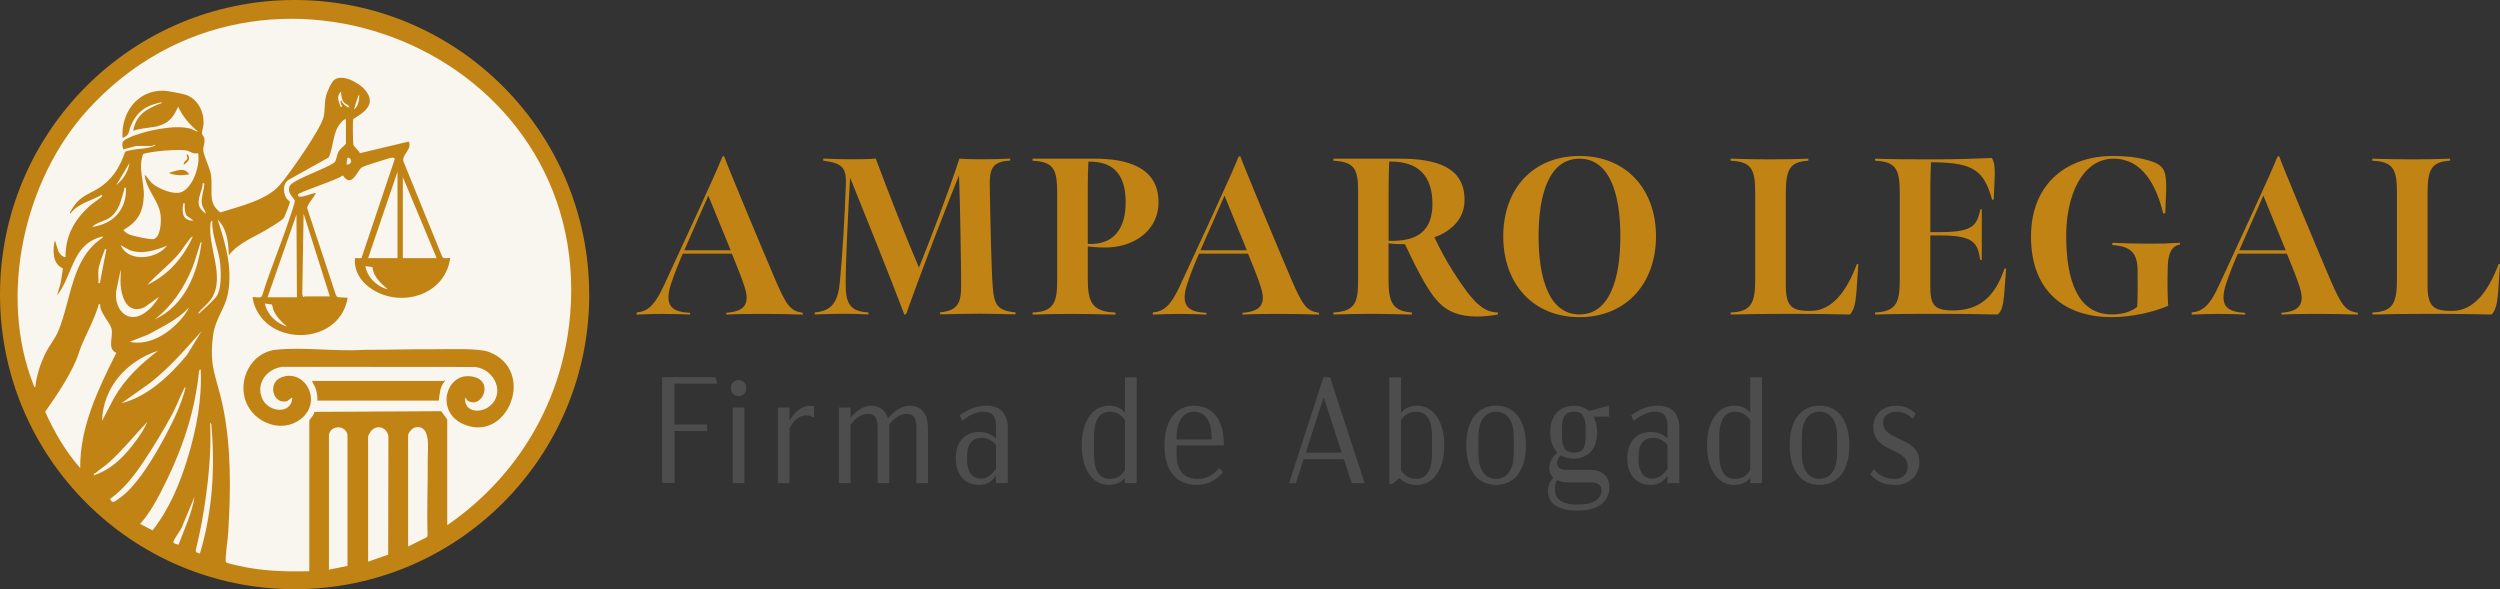 <?xml version="1.0" encoding="UTF-8"?>
<svg id="a" data-name="Capa 1" xmlns="http://www.w3.org/2000/svg" viewBox="0 0 332.58 78.39">
  <rect x="0" y="0" width="332.58" height="78.39" fill="#333333" stroke="none"/>
  <defs>
    <style>
      .b {
        fill: #4d4d4d;
      }

      .c {
        fill: #c28315;
      }

      .d {
        fill: #f9f6f0;
      }
    </style>
  </defs>
  <g>
    <path class="b" d="M89.74,56.48h4.33v.86h-4.33v6.91h-1.65v-14.07h7.09l.26.86h-5.71v5.43Z"/>
    <path class="b" d="M97.23,51.64c0-.62.44-1.09,1.02-1.09s1.02.46,1.02,1.09-.44,1.06-1.02,1.06-1.02-.46-1.02-1.06ZM97.48,54.21h1.55v10.05h-1.55v-10.05Z"/>
    <path class="b" d="M108.3,54.05v1.41l-.13.04c-.25-.16-.59-.24-.98-.24-.85,0-1.72.74-2.16,1.77v7.24h-1.55v-10.05h1.55v1.75c.49-.92,1.49-1.99,2.74-1.99.21,0,.38.02.53.08Z"/>
    <path class="b" d="M123.45,56.87v7.4h-1.55v-7.42c0-1.23-.36-1.79-1.31-1.79-.79,0-1.66.56-2.31,1.43.02.12.02.26.02.38v7.4h-1.55v-7.42c0-1.23-.36-1.79-1.31-1.79-.79,0-1.65.56-2.29,1.43v7.78h-1.55v-10.05h1.55v1.39c.57-.7,1.49-1.63,2.72-1.63,1.13,0,1.95.6,2.27,1.71.53-.72,1.61-1.71,2.88-1.71,1.49,0,2.42,1.02,2.42,2.89Z"/>
    <path class="b" d="M134.07,57.05v7.22h-1.57v-.99c-.62.9-1.34,1.23-2.25,1.23-1.8,0-3.1-1.27-3.1-3.52,0-2.47,1.44-3.52,3.1-3.52.91,0,1.68.28,2.25.88v-1.67c0-1.53-.68-1.91-1.72-1.91-.91,0-2.02.56-2.67,1.15h-.15l-.28-.66c.78-.58,1.93-1.29,3.56-1.29s2.84.84,2.84,3.07ZM132.5,62.37v-3.14c-.36-.54-1.1-.99-1.89-.99-1.15,0-1.95.68-1.95,2.43v.6c0,1.39.64,2.41,1.78,2.41.95,0,1.59-.64,2.06-1.33Z"/>
    <path class="b" d="M151.21,50.19v14.07h-1.55v-.7c-.57.7-1.32.95-2.16.95-2.04,0-3.59-1.91-3.59-5.27s1.55-5.27,3.59-5.27c.83,0,1.59.24,2.16.94v-4.72h1.55ZM149.66,62.53v-6.59c-.45-.76-1.1-1.17-2.08-1.17s-2.04.66-2.04,3.36v2.31c0,2.59,1.02,3.26,2.04,3.26s1.63-.4,2.08-1.17Z"/>
    <path class="b" d="M156.52,59.26v1.05c0,2.41.98,3.4,2.88,3.4,1.02,0,2.12-.56,2.71-1.37h.17l.42.46c-.87,1.09-2.12,1.71-3.46,1.71-2.78,0-4.33-1.91-4.33-5.27s1.55-5.27,3.97-5.27,3.93,1.89,3.93,5.06v.22h-6.28ZM156.52,58.27v.18h4.67v-.18c0-2.45-1.02-3.5-2.33-3.5s-2.35,1.04-2.35,3.5Z"/>
    <path class="b" d="M178.77,61.09h-5.35l-1.02,3.18h-.91l4.56-14.07h.89l4.6,14.07h-1.72l-1.04-3.18ZM178.49,60.22l-2.4-7.38-2.38,7.38h4.79Z"/>
    <path class="b" d="M192.13,59.24c0,3.36-1.55,5.27-3.59,5.27-.89,0-1.74-.24-2.36-.92l-.97.8h-.38v-14.19h1.55v4.72c.57-.7,1.32-.94,2.16-.94,2.04,0,3.59,1.91,3.59,5.27ZM190.5,58.03c0-2.59-1.02-3.26-2.04-3.26s-1.63.4-2.08,1.17v6.59c.45.76,1.1,1.17,2.08,1.17s2.04-.66,2.04-3.36v-2.31Z"/>
    <path class="b" d="M195.06,59.24c0-3.38,1.55-5.27,3.97-5.27s3.97,1.89,3.97,5.27-1.55,5.27-3.97,5.27-3.97-1.89-3.97-5.27ZM201.38,60.28v-2.11c0-2.43-1.04-3.4-2.35-3.4s-2.35.96-2.35,3.4v2.15c0,2.41,1.04,3.38,2.35,3.38s2.35-1.01,2.35-3.42Z"/>
    <path class="b" d="M214.11,64.77c0,2.29-1.97,3.16-4.28,3.16-2.57,0-3.9-.96-3.9-2.59,0-.78.3-1.37.72-1.79-.4-.36-.55-.82-.55-1.31,0-.9.61-1.65,1.08-2.05-.59-.58-.95-1.49-.95-2.67,0-2.33,1.34-3.54,3.14-3.54.78,0,1.48.24,2.01.7l2.57-.7h.11v1.45h-2.08c.32.54.49,1.25.49,2.09,0,2.31-1.34,3.5-3.1,3.5-.64,0-1.23-.16-1.72-.46-.28.24-.51.6-.51.96,0,.56.3.99,1.23.99h3.29c1.32,0,2.44.78,2.44,2.27ZM213.05,65.21c0-.78-.66-1.04-1.38-1.04h-2.93c-.68,0-1.19-.12-1.59-.3-.26.36-.3.78-.3,1.21,0,1.21.81,2.05,2.97,2.05s3.23-.72,3.23-1.91ZM207.79,58.03c0,1.57.44,2.17,1.61,2.17s1.53-.6,1.53-2.17v-1.01c0-1.57-.42-2.25-1.53-2.25-1.17,0-1.61.68-1.61,2.25v1.01Z"/>
    <path class="b" d="M223.4,57.05v7.22h-1.57v-.99c-.62.9-1.34,1.23-2.25,1.23-1.8,0-3.1-1.27-3.1-3.52,0-2.47,1.44-3.52,3.1-3.52.91,0,1.68.28,2.25.88v-1.67c0-1.53-.68-1.91-1.72-1.91-.91,0-2.02.56-2.67,1.15h-.15l-.28-.66c.78-.58,1.93-1.29,3.56-1.29s2.84.84,2.84,3.07ZM221.83,62.37v-3.14c-.36-.54-1.1-.99-1.89-.99-1.15,0-1.95.68-1.95,2.43v.6c0,1.39.64,2.41,1.78,2.41.95,0,1.59-.64,2.06-1.33Z"/>
    <path class="b" d="M234.39,50.19v14.07h-1.55v-.7c-.57.7-1.32.95-2.16.95-2.04,0-3.59-1.91-3.59-5.27s1.55-5.27,3.59-5.27c.83,0,1.59.24,2.16.94v-4.72h1.55ZM232.84,62.53v-6.59c-.45-.76-1.1-1.17-2.08-1.17s-2.04.66-2.04,3.36v2.31c0,2.59,1.02,3.26,2.04,3.26s1.63-.4,2.08-1.17Z"/>
    <path class="b" d="M238.08,59.24c0-3.38,1.55-5.27,3.97-5.27s3.97,1.89,3.97,5.27-1.55,5.27-3.97,5.27-3.97-1.89-3.97-5.27ZM244.4,60.28v-2.11c0-2.43-1.04-3.4-2.35-3.4s-2.35.96-2.35,3.4v2.15c0,2.41,1.04,3.38,2.35,3.38s2.35-1.01,2.35-3.42Z"/>
    <path class="b" d="M248.81,63.12l.38-.62h.17c.55.66,1.31,1.21,2.67,1.21,1.02,0,1.76-.58,1.76-1.63,0-2.67-4.58-1.73-4.58-5.31,0-1.49,1.08-2.79,3.03-2.79,1.21,0,2.02.48,2.59,1.06l-.32.62h-.17c-.47-.54-1.12-.88-2.1-.88s-1.74.58-1.74,1.45c0,2.53,4.84,1.81,4.84,5.23,0,1.91-1.46,3.06-3.25,3.06-1.53,0-2.48-.54-3.27-1.39Z"/>
  </g>
  <g>
    <circle class="d" cx="38.79" cy="38.92" r="38.16"/>
    <g>
      <g>
        <path class="c" d="M62.15,53.25c-.09-.06-.09-.32-.27-.32-.17,1.81,1.85,2.09,3.07,1.24,2.41-1.69.9-5.05-1.74-5.35l-25.65-.02c-2.08.26-3.6,2.24-2.65,4.28.81,1.73,3.78,2.15,3.99-.15-.34.01-.44.37-.79.45-1.83.41-2.53-2.47-.69-3.18,3.15-1.22,5.58,3.23,2.59,5.55-2.48,1.93-6.18.54-7.28-2.27-1.15-2.91.66-6.56,3.88-6.94,3.65-.42,7.99.25,11.71,0,3.14,0,6.33-.1,9.49-.08,1.75.01,5.84-.18,7.26.37,6.41,2.47,2.4,12.37-3.59,9.52-3.74-1.78-1.97-7.33,1.77-6.15,2.45.78.72,4.34-1.1,3.05Z"/>
        <path class="c" d="M58.98,50.68c.05,0,.21-.3.18.06-.64.69-.67,1.67-.78,2.55h-16.16c.02-.47-.05-.97-.17-1.43s-.39-.76-.54-1.18h17.47Z"/>
      </g>
      <g>
        <path class="c" d="M78.39,39.19c0,21.65-17.55,39.19-39.19,39.19S0,60.84,0,39.19,17.55,0,39.19,0s39.19,17.55,39.19,39.19ZM59.51,69.86c9.4-6.48,15.38-16.55,16.34-28.01C78.78,6.82,34.91-11.05,11.61,14.68,3.17,24-.23,39.35,4.46,51.2c.05.12.04.29.23.3.16-1.51.69-3.15,1.36-4.51.5-1.01,1.25-1.88,1.69-2.92,1.77-4.21,1.72-9.72,5.95-12.47.02-.22-.24-.1-.36-.06-3.78,1.11-3.66,5.15-5.74,7.76l.48-1.65.3-1.94c-1.42-.61-1.38-2.46-1.07-3.75l.47,1.48c.21.35.5.74.95.77-.04-2.82,1.18-4.97,3.2-6.81.28-.26,1.56-1.12,1.66-1.3.03-.05.02-.2-.06-.18-1.43.83-3.09,1.09-4.15,2.49-.17-.09.02-.29.08-.39,1.28-2.27,2.6-2.09,4.35-3.47,1.43-1.12,2.28-2.68,2.85-4.37,1.29-.49,2.79-.25,4.02-.83-.1-.2-.35.06-.41.06h-2.13l-1.72.47c-.33-.97-.08-1.18.75-1.56,1.95-.92,6.18-1.81,8.23-1.19.35.11.62.34.97.39-1.12-.92-2.04-2-2.66-3.32-.24.47-.44.94-.77,1.36-1.37,1.72-3.32,1.18-5.21,1.84.39-2.14,1.72-2.87,3.55-3.61.09-.03.37-.05.18-.18-2.04.42-3.25,1.23-4.06,3.17-.32.78-.1,1.17-1.09,1.57-.21-3.27,1.9-6.32,5.39-6.29.48,0,2.44.37,2.93.52,1.67.5,2.54,2.27,2.46,3.93-.02.34-.25,1.02-.2,1.29.04.22.33.35.33.85,0,.95-.41.89.05,2.19.77,2.17.92,1.98.88,4.44-.02,1.33.07,2.13,1.18,2.98,2.54-.83,6.12-1.58,7.94-3.69,1.25-1.45,5.41-7.38,5.79-9.01.23-.97.07-1.85.34-2.86.13-.49.71-1.82,1.1-2.1,1.13-.8,3.31.44,4.08,1.36,1.55,1.84-.03,2.95-1.58,3.87-.08.23-.05,3.27.04,3.47.12.26.71.72.85,1.08l6.5-1.55c.5,1-.92,1.72-.72,2.61l5.17,12.71c.14.36.95.1,1.06.19-.58,4.38-5.4,6.35-9.28,4.72-1.96-.82-3.56-2.45-3.39-4.72h.87s4.41-13.13,4.41-13.13c.08-.46-.88-.11-1.11-.04-.64.19-2.77.84-3.25,1.1-.59.33-1.31,2.88-2.53,1.06-.64.58-5.89,2.23-5.97,2.55-.19.8,2.17-.33,2.37-.18-.19.5-1.2,1.56-1.14,2.01l3.83,11.57.22.25,1.34.08c-1.14,6.7-11.58,6.56-12.67-.06.17-.12,1.12.21,1.28-.2,1.1-3.54,2.56-6.97,3.72-10.49.12-.35.66-1.95.63-2.17-.04-.31-1.15-1.05-.65-1.99.34-.64,3.69-1.93,4.53-2.34.34-.16,1.23-.57,1.44-.81.24-.28.25-1,.55-1.47.14-.23.93-.9.93-.97v-3.26c-.28,0-.54.34-.71.53-1.08,1.21-.9,3.17-1.59,4.57l-5.32,2.97c-.8.52-.75,1.66-.32,2.41.13.23.48.46.49.49.03.16-.69,2.04-.85,2.22-.29.33-1.46,1.03-1.9,1.3-1.82,1.14-4.04,1.89-5.38,3.62-.05-1.68-.22-3.49-1.48-4.74,1.03,3.17,1.99,6.36,1.38,9.73-.37,2.09-1.68,3.41-1.98,5.6-.59,4.32.45,5.51,1.27,9.39,1.14,5.44,1.08,11.24.74,16.78-.08,1.33-.36,2.67-.34,4.01.07.21,1.31.44,1.62.51,3.13.74,6.29.82,9.5.75v-20.07c0-.07.71-.78.66-1.13l16.9-.09c.09.19.79,1.04.79,1.11v14.03ZM46.48,14.32c-.14-.52-.62-.38-.89-.94-.2-.42-.15-.75-.23-1.19-.69.67-.27,1.25-.06,2.01h.24s-.45-.77-.12-.83c.12.44.63.83,1.07.95ZM47.08,14.56c.59-.38.72-1.24.71-1.89-.17-.03-.16.2-.2.33-.2.5-.35,1.05-.5,1.57ZM26.36,20.36c-.65.21-1.12-.27-1.61-.35-.93-.15-2.89.01-3.89.13-.31.04-1.68.23-1.82.37-.72,1.83.18,3.75.09,5.6-.11,2.21-.85,3.39-2.72,4.5.28.36.66.55,1.09.69.46.15,2.6.61,2.94.51.98-.3,1.03-2.46.91-3.29-.26-1.9-1.97-3.37-2.1-5.3l.94,1.13c.84.73,2.87,1.62,3.93,1.21,1.56-.61,2.55-3.62,2.23-5.17ZM46.13,21.9c.61.04.84-.72.18-.95-.12-.04-.23.8-.18.95ZM15.46,24.63c.93-.74,1.6-1.78,1.77-2.96l-1.77,2.96ZM52.88,34.34v-11.49l-3.91,11.49h3.91ZM58.09,34.34l-4.5-10.78v10.78h4.5ZM27.18,24.39c-.37-.06-.19.1-.23.3-.33,1.5-1.22,2.66.47,3.73-.18-.51-.55-.9-.59-1.48-.05-.76.33-1.76.36-2.54ZM16.76,24.98c-.35-.06-.19.08-.25.28-.43,1.41-.64,2.83-1.96,3.73-.69.47-1.7.58-2.29,1.2,2.83-.4,4.6-2.3,4.5-5.21ZM24.58,27.11c-.15-.19-.21,0-.24.17-.15,1.18.05,2.11,1.42,2.07l-.93-.66c-.28-.5-.28-1.03-.25-1.58ZM43.88,39.43l-3.49-11.01-.18,10.72.12.36c.08.07.15-.07.18-.07h3.37ZM35.59,39.55h3.91l-.06-11.01-3.85,11.01ZM26.36,41.68c.22.05.28-.12.41-.24.45-.38,1.77-1.63,2.07-2.07.62-.89.56-3.05.47-4.14-.16-1.98-1.17-3.85-1.07-5.86-.22.04-.22.23-.24.41-.35,3.1,1.92,6.92.22,9.81-.48.81-1.32,1.35-1.87,2.09ZM25.64,31.5c-.13-.14-.52.45-.59.54-.47.6-.86,1.26-1.36,1.83-1.25,1.43-2.81,2.62-4.09,4.02,2.79-1.32,4.78-3.6,6.04-6.39ZM20.55,42.51c4.03-1.85,5.73-6.13,6.27-10.3-.22.04-.2.24-.25.4-.34,1.01-.59,2.03-.99,3.03-1.09,2.67-2.73,5.11-5.03,6.87ZM22.21,32.68c-1.53.65-3.29,1.18-4.93.61l-1.22-.67c1.02,2.35,4.84,1.85,6.16.06ZM13.09,35.93c-.06.54.04,1.17,0,1.72.31.02.2.02.23-.18.25-1.43.57-2.84.83-4.26-.2-.24-.18-.06-.25.11-.27.67-.74,1.94-.82,2.62ZM49.55,35.53l-.94-.13c.21,1.45,1.55,2.76,2.96,3.08-.91-.8-1.9-1.66-2.02-2.95ZM16.05,37.95c-.06-.66.04-1.4,0-2.07l-.58,2.8c-.16,1.18.13,2.49,1.17,3.18,1.71,1.12,3.74-.95,4.5-2.36l-1.93,1.38c-2.2.97-2.99-1.12-3.16-2.92ZM36.16,40.51l-.93-.14c.33,1.51,1.51,2.63,2.96,3.08-.76-.65-1.38-1.23-1.8-2.17-.08-.18-.17-.73-.23-.77ZM13.33,40.49c-.31-.03-.19,0-.24.17-.54,1.78-1.41,3.38-2.15,5.07-.33.75-.54,1.59-.87,2.33-1.05,2.37-2.58,4.6-4.06,6.71,1.2,2.7,2.71,5.28,4.66,7.5-.05-5.52,2.41-10.52,4.8-15.33-1.25-.58-.39-2.02-.63-3.18-.18-.86-1.6-2.17-1.51-3.28ZM17.24,45.47c2.58.57,5.18-1.08,6.81-2.96.4-.46.87-1.1,1.12-1.66-1.44,1.66-3.54,2.57-5.42,3.64l-2.51.98ZM16.17,53.64c3.52-.9,6.42-3.69,8.69-6.4l1.96-3.19c-2.17,2.43-4.3,4.9-6.88,6.91l-3.78,2.68ZM21.03,46.65c-4.19,1.4-7.3,4.81-7.46,9.35l1.61-3.07c1.47-2.58,3.53-4.49,5.85-6.28ZM20.3,70.55c2.22-2.83,3.62-6.18,4.66-9.6,1.16-3.82,1.93-7.79,1.74-11.81-.21.04-.22.23-.24.41-.62,5.84-2.46,10.87-5.14,16.06-.74,1.43-1.6,2.87-2.67,4.08l1.64.87ZM24.7,51.51c-.18.03-.22.22-.29.36-.51,1.01-.91,2.12-1.46,3.16-1.1,2.05-2.54,4.42-3.83,6.35s-2.64,3.68-4.48,5l.24.36c.3.14.71-.26.98-.44,2.41-1.63,4.9-5.96,6.26-8.54,1.05-1.99,2.03-4.04,2.58-6.24ZM12.5,63.23c2.44-.82,4.2-2.66,5.66-4.7.53-.73,1.1-1.57,1.44-2.41-1.7,1.78-3.25,3.74-5.09,5.39-.56.5-1.22.91-1.79,1.41-.12.1-.3,0-.22.31ZM26.59,73.65c1.65-5.49,2.03-11.17,1.55-16.88-.02-.21.02-.39-.18-.53.18,4.29-.31,8.59-1.04,12.81-.25,1.41-.56,2.81-.89,4.21l.09.21.48.18ZM43.76,57.84v17.94l2.47-.49v-17.44c-.27-1.36-2.24-1.32-2.47,0ZM48.97,74.72l2.67-.94.03-15.79c-.23-1.09-1.38-1.56-2.23-.74-.14.14-.47.69-.47.83v16.64ZM54.3,72.7l2.49-1.24c.08-.09.1-.36.09-.48-.12-3.24.06-6.55.02-9.82-.02-1.34.5-4.65-1.6-4.32-.44.07-1.01.72-1.01,1.12v14.74ZM23.75,72.47c.78-2.1,1.78-4.16,2.13-6.39l-1.55,3.71c-.22.76-1.03,1.61-1.27,2.28-.08.22.54.36.7.4Z"/>
        <path class="c" d="M25.17,23.2c-.81.11-1.46.19-2.27-.04-.12-.03-.36-.03-.33-.2.95-.22,1.91-.81,2.6.23Z"/>
        <path class="c" d="M24.46,21.9c-.12-.4.39-.55.46-.8s-.19-.45-.05-.62c.62.59.14,1.04-.41,1.42Z"/>
      </g>
    </g>
  </g>
  <g>
    <path class="c" d="M84.7,41.57c1.46-.15,2.38-.89,3.64-3.63,2.1-4.53,7.2-15.54,7.76-17.09l.22-.09c.48,1.37,4.79,11.7,6.84,16.5,1.49,3.42,1.99,4.11,3.64,4.35v.24c-1.71-.06-3.42-.09-4.99-.09-1.82,0-3.62,0-5.18.09v-.24c2.33-.18,3.17-1.07,2.44-3.39-.36-1.19-1.21-3.25-1.71-4.47h-6.53c-.42.95-1.18,2.8-1.6,4.14-.9,2.86.25,3.63,2.58,3.72v.24c-1.29-.06-2.1-.09-3.73-.09-1.01,0-1.96.03-3.39.09v-.27ZM97.2,33.29c-.25-.65-2.72-6.61-2.97-7.27l-3.2,7.27h6.17Z"/>
    <path class="c" d="M113.09,23.64c-.17,2.86-.59,10.72-.59,14.02-.03,2.8.64,3.78,3.03,3.9v.27c-1.54-.06-2.02-.09-3.45-.09s-2.3.06-3.7.09v-.27c2.27-.18,3.11-1.37,3.36-4.14.34-3.69.62-8.25.78-12.74.08-2.23-.25-2.95-3-3.31v-.27c1.46.06,2.52.09,3.73.09,1.01,0,1.99,0,3.25-.09,2.02,5.36,3.78,9.86,5.75,14.5,1.6-3.99,3.78-9.62,5.38-14.5,1.09.09,2.1.09,3,.09,1.15,0,2.77-.03,3.76-.09v.27c-2.44.09-2.77,1.16-2.72,3.45.08,4.67.22,11.05.39,13.28.17,2.35.56,3.25,3.03,3.45v.27c-1.79-.03-3.28-.09-4.79-.09-1.82,0-3.48.06-5.24.09v-.27c2.38-.21,2.8-1.31,2.8-3.48,0-2.83-.14-11.4-.28-14.74-1.54,3.75-4.99,12.68-7.01,18.4l-.25.15c-2.07-5.48-5.02-12.74-7.23-18.25Z"/>
    <path class="c" d="M137.36,41.57c2.91-.09,3.28-1.43,3.28-4.38v-11.46c0-3.22-.45-4.2-3.28-4.35v-.27h8.32c4.01,0,8.44,1.01,8.44,5.78,0,3.66-3.03,5.81-6.5,6.02-1.15.06-1.85-.03-2.91-.12v4.32c0,3.04.53,4.35,3.67,4.47v.27c-2.75-.06-3.9-.09-5.83-.09-1.82,0-3.25.03-5.18.09v-.27ZM149.75,26.95c0-3.25-1.2-5.51-4.96-5.45-.06.89-.08,2.29-.08,3.45v7.5c3.7.18,5.04-2.35,5.04-5.51Z"/>
    <path class="c" d="M153.37,41.57c1.46-.15,2.38-.89,3.64-3.63,2.1-4.53,7.2-15.54,7.76-17.09l.22-.09c.48,1.37,4.79,11.7,6.84,16.5,1.49,3.42,1.99,4.11,3.64,4.35v.24c-1.71-.06-3.42-.09-4.99-.09-1.82,0-3.62,0-5.18.09v-.24c2.33-.18,3.17-1.07,2.44-3.39-.36-1.19-1.21-3.25-1.71-4.47h-6.53c-.42.95-1.18,2.8-1.6,4.14-.9,2.86.25,3.63,2.58,3.72v.24c-1.29-.06-2.1-.09-3.73-.09-1.01,0-1.96.03-3.39.09v-.27ZM165.87,33.29c-.25-.65-2.72-6.61-2.97-7.27l-3.2,7.27h6.17Z"/>
    <path class="c" d="M177.39,41.57c3-.15,3.28-1.43,3.28-4.47v-11.73c0-2.86-.48-3.84-3.28-3.99v-.27h8.86c4.82,0,8.63,1.13,8.58,5.54,0,2.5-1.85,4.17-4.01,4.91.73,1.55,1.49,2.98,2.49,4.56,2.63,4.11,3.98,5.42,5.97,5.45l-.03.27c-.78.15-1.88.27-2.69.27-2.52,0-4.01-.69-5.19-1.91-.87-.92-1.63-2.14-2.41-3.6-.76-1.37-1.49-2.92-2.05-4.11-.64,0-1.63-.03-2.19-.12v4.79c0,2.95.45,4.23,3.11,4.41v.27c-2.1-.03-3.34-.09-5.27-.09-1.82,0-3.17.03-5.18.09v-.27ZM189.13,30.94c.95-.8,1.43-2.08,1.43-3.84,0-3.63-1.82-5.69-5.75-5.6-.03.8-.08,1.97-.08,3.45v7.09c1.99.06,3.45-.3,4.4-1.1Z"/>
    <path class="c" d="M199.98,31.44c0-6.31,3.95-10.69,10.15-10.69s10.17,4.41,10.17,10.69-3.98,10.75-10.17,10.75-10.15-4.44-10.15-10.75ZM215.56,31.44c0-5.84-1.51-10.33-5.44-10.33s-5.44,4.5-5.44,10.33,1.51,10.39,5.44,10.39,5.44-4.56,5.44-10.39Z"/>
    <path class="c" d="M230.22,41.57c2.77-.09,3.28-1.28,3.28-4.38v-11.46c0-3.1-.39-4.23-3.28-4.35v-.27c1.74.06,3.62.09,5.33.09,1.79,0,3.5-.03,5.02-.09v.27c-2.47.15-3,1.13-3,4.35v12.3c0,3.01,1.06,3.33,3.31,3.33,2.75,0,4.74-2.47,6.14-6.22h.2l-.25,3.63c-.14,1.79-.36,2.5-.87,3.07-2.86-.06-5.13-.09-7.76-.09-3.17,0-5.8.03-8.1.09v-.27Z"/>
    <path class="c" d="M249.45,41.57c2.86-.12,3.28-1.37,3.28-4.38v-11.55c0-3.31-.62-4.11-3.28-4.26v-.27c2.21.09,5.18.09,7.93.09,2.52,0,4.71-.06,7.6-.18.42.57.42,1.79.36,3.01l-.11,2.53h-.22c-1.07-3.87-2.49-4.88-7.57-4.97h-.56c-.03.42-.08,2.38-.08,2.95v6.34h1.51c4.43-.03,4.65-1.07,5.16-3.04h.17v6.76h-.2c-.36-2.23-.76-3.25-5.16-3.28h-1.49v6.7c0,2.5.45,3.28,3,3.28,3.53,0,5.61-1.82,6.87-5.57h.22c-.03.24-.22,3.1-.25,3.31-.14,1.67-.36,2.38-.87,2.8-2.8-.06-4.88-.09-7.46-.09-3.11,0-5.44,0-8.86.09v-.27Z"/>
    <path class="c" d="M270.19,31.47c0-7.32,5.1-10.72,10.85-10.72,1.74,0,3.2.15,4.74.57,1.96.54,2.35,1.31,2.38,3.07.03.42.03.86-.11,3.99h-.28c-.93-3.81-2.8-7.27-6.59-7.27-4.2,0-6.31,4.94-6.31,10.21,0,6.07,1.57,10.51,6.08,10.51,1.65,0,2.72-.48,3.36-1.01.08-.63.08-3.57.06-4.91-.03-2.35-1.01-3.16-3.36-3.31v-.3c1.43.06,3.2.12,4.96.12,1.26,0,2.61-.03,4.04-.12v.24c-1.54.18-1.63,2.23-1.63,3.19-.06,1.73-.03,3.84.06,4.94-1.91.86-4.9,1.52-7.54,1.52-5.86,0-10.71-3.13-10.71-10.72Z"/>
    <path class="c" d="M291.57,41.57c1.46-.15,2.38-.89,3.64-3.63,2.1-4.53,7.2-15.54,7.76-17.09l.22-.09c.48,1.37,4.79,11.7,6.84,16.5,1.49,3.42,1.99,4.11,3.64,4.35v.24c-1.71-.06-3.42-.09-4.99-.09-1.82,0-3.62,0-5.18.09v-.24c2.33-.18,3.17-1.07,2.44-3.39-.36-1.19-1.21-3.25-1.71-4.47h-6.53c-.42.95-1.18,2.8-1.6,4.14-.9,2.86.25,3.63,2.58,3.72v.24c-1.29-.06-2.1-.09-3.73-.09-1.01,0-1.96.03-3.39.09v-.27ZM304.07,33.29c-.25-.65-2.72-6.61-2.97-7.27l-3.2,7.27h6.17Z"/>
    <path class="c" d="M315.59,41.57c2.77-.09,3.28-1.28,3.28-4.38v-11.46c0-3.1-.39-4.23-3.28-4.35v-.27c1.74.06,3.62.09,5.33.09,1.79,0,3.5-.03,5.02-.09v.27c-2.47.15-3,1.13-3,4.35v12.3c0,3.01,1.06,3.33,3.31,3.33,2.75,0,4.74-2.47,6.14-6.22h.2l-.25,3.63c-.14,1.79-.36,2.5-.87,3.07-2.86-.06-5.13-.09-7.76-.09-3.17,0-5.8.03-8.1.09v-.27Z"/>
  </g>
</svg>